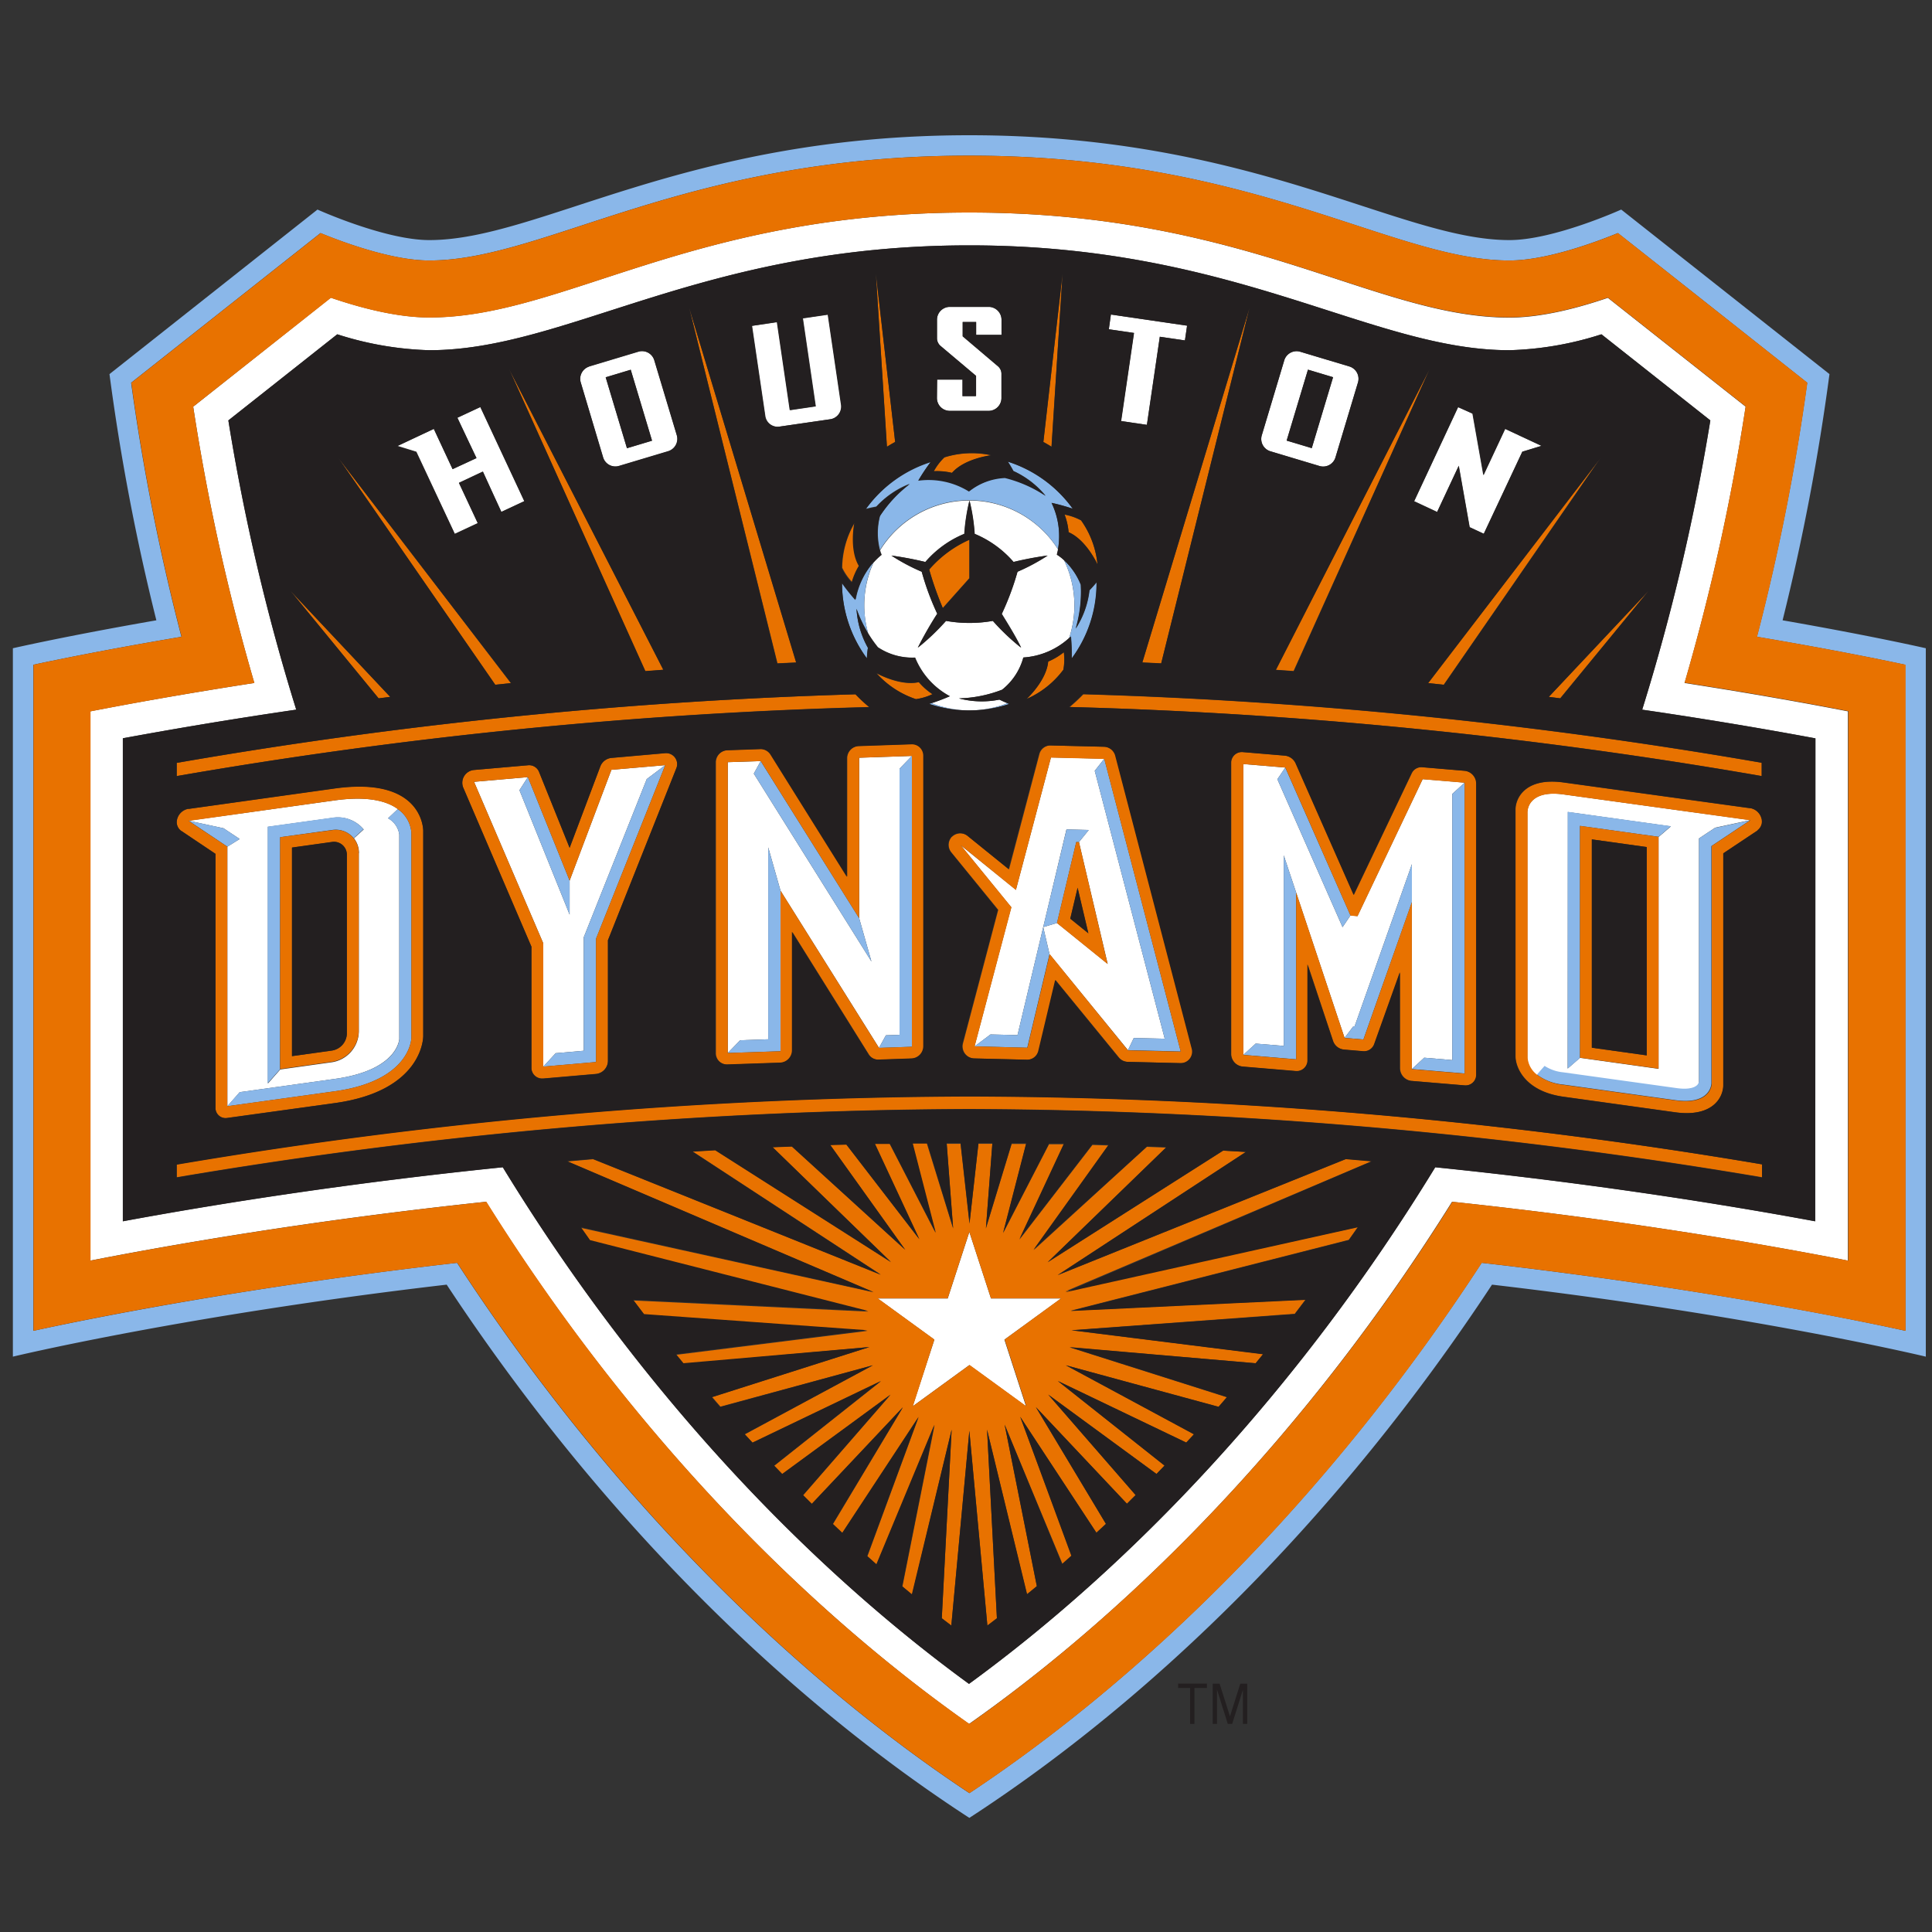 <svg xmlns="http://www.w3.org/2000/svg" viewBox="0 0 300 300"><rect x="0" y="0" width="300" height="300" fill="#333333" stroke="none"/><defs><style>.cls-1{fill:none;}.cls-2{fill:#fff;}.cls-3{fill:#8ab7e9;}.cls-4{fill:#e87200;}.cls-5{fill:#231f20;}</style></defs><title>houston-dynamo</title><g id="Layer_2" data-name="Layer 2"><g id="Layer_9" data-name="Layer 9"><rect class="cls-1" width="300" height="300"/><path class="cls-2" d="M261.58,106.05a334.48,334.48,0,0,0,9.48-42.9l-21.39-16.9c-4.45,1.52-10.18,3.07-15.29,3.07C213.56,49.32,193.65,33,150.52,33s-63,16.29-83.86,16.29c-5.1,0-10.84-1.55-15.29-3.07L30,63.15a332.8,332.8,0,0,0,9.49,42.9C28.69,107.72,20,109.29,14,110.46v85.29c13.33-2.61,34.84-6.32,61.47-9.14,22.33,35.69,49.39,63,75,81.08,25.63-18,52.69-45.39,75-81.08,26.64,2.82,48.15,6.53,61.47,9.14V110.46c-6-1.17-14.66-2.74-25.43-4.41m20.36,83.58c-14.11-2.61-34.53-5.89-59-8.39-21.41,35-47.48,62.06-72.4,80.22-24.92-18.16-51-45.21-72.39-80.22-24.5,2.5-44.92,5.78-59,8.39v-75C25.87,113.39,35,111.8,46,110.19A324.61,324.61,0,0,1,35.46,65.28L52.37,51.91a50.93,50.93,0,0,0,14.29,2.47C88.1,54.38,109,38.1,150.52,38.1s62.42,16.28,83.86,16.28a50.87,50.87,0,0,0,14.29-2.47l16.92,13.37A327.52,327.52,0,0,1,255,110.19c11,1.61,20.15,3.2,26.92,4.46Z"/><path class="cls-2" d="M136.35,100.51a9.63,9.63,0,0,0,5.76,1.59,11.86,11.86,0,0,0,5.4,6,29,29,0,0,1-2.89,1.09,16.14,16.14,0,0,0,11.84,0c-.45-.19-.89-.39-1.25-.56a13.86,13.86,0,0,1-6.29-.19,20,20,0,0,0,6.72-1.35,9.59,9.59,0,0,0,3.29-5,11.69,11.69,0,0,0,7.08-3A16.15,16.15,0,0,0,165.23,87a7.49,7.49,0,0,0-1.1-.85q.1-.41.18-.81a16.29,16.29,0,0,0-27.64.1,5.52,5.52,0,0,0,.25.71,9.67,9.67,0,0,0-1.3,1.25A16.17,16.17,0,0,0,134.2,94a15.69,15.69,0,0,0,.6,4.31,18.57,18.57,0,0,0,1.55,2.21m7.32-13.26a16,16,0,0,1,6.05-4.37,30.44,30.44,0,0,1,.8-5.17,30.54,30.54,0,0,1,.81,5.17,16.18,16.18,0,0,1,6,4.37,52.52,52.52,0,0,1,5.3-1A31.05,31.05,0,0,1,158,88.78a42.18,42.18,0,0,1-2.42,6.54c0,.06,2.07,3.26,3,5.25a34.66,34.66,0,0,1-4.38-4.16,20.86,20.86,0,0,1-7.28,0,35.07,35.07,0,0,1-4.37,4.16,59.53,59.53,0,0,1,3-5.25,41.16,41.16,0,0,1-2.42-6.54,31.53,31.53,0,0,1-4.71-2.51,52.52,52.52,0,0,1,5.3,1"/><path class="cls-2" d="M197.23,70.07l7.7,2.31a2,2,0,0,0,2.43-1.31l3.51-11.71a2,2,0,0,0-1.31-2.44l-7.7-2.31a2,2,0,0,0-2.43,1.31l-3.51,11.72a2,2,0,0,0,1.31,2.43M203.1,57.4l3.9,1.17-3.31,11-3.9-1.17Z"/><polygon class="cls-2" points="172.16 51.13 176.07 51.7 174.06 65.38 178.08 65.97 180.09 52.29 183.99 52.86 184.33 50.57 172.5 48.84 172.16 51.13"/><path class="cls-2" d="M147.49,63.8h6.07a2,2,0,0,0,1.95-1.95V58a1.56,1.56,0,0,0-.5-1.07l-5.53-4.69V50h2.09v2h3.94V49.62a2,2,0,0,0-1.95-1.95h-6.07a2,2,0,0,0-2,1.95v3a1.61,1.61,0,0,0,.5,1.07l5.54,4.7v3.14h-2.09V58.94h-3.95v2.91a2,2,0,0,0,2,1.95"/><path class="cls-2" d="M121,66.25l8-1.16a2,2,0,0,0,1.65-2.22l-2.06-14-3.9.57,2,13.67-4,.59-2-13.67-3.9.57,2.06,14A1.94,1.94,0,0,0,121,66.25"/><path class="cls-2" d="M101.61,55.92a2,2,0,0,0-2.43-1.31l-7.7,2.31a2,2,0,0,0-1.31,2.44l3.51,11.71a2,2,0,0,0,2.43,1.31l7.71-2.31a2,2,0,0,0,1.31-2.43ZM97.35,69.59l-3.3-11,3.89-1.17,3.31,11Z"/><polygon class="cls-2" points="71.27 74.95 74.95 73.23 77.87 79.49 81.44 77.82 74.61 63.2 71.04 64.87 73.97 71.13 70.28 72.85 67.36 66.59 61.71 69.23 64.66 70.14 70.62 82.88 74.19 81.21 71.27 74.95"/><polygon class="cls-2" points="233.69 66.59 230.32 73.78 228.63 64.23 226.43 63.2 219.6 77.82 223.17 79.49 226.53 72.31 228.22 81.85 230.42 82.89 236.38 70.14 239.34 69.23 233.69 66.59"/><polygon class="cls-2" points="153.88 201.63 150.52 191.3 147.16 201.63 136.29 201.63 145.09 208.02 141.72 218.37 150.52 211.97 159.32 218.37 155.96 208.02 164.75 201.63 153.88 201.63"/><path class="cls-2" d="M237.15,126v38.34a3.68,3.68,0,0,0,1.51,2.64l1.18-1.35a6.45,6.45,0,0,0,2.9,1l17.4,2.42c2.6.36,3.6-.34,3.68-1V130.19l2.51-1.67,5.44-1.17-29-4c-5.59-.78-5.59,2.63-5.59,2.63m6.28.11,16,2.23-1.92,1.65v36l-12.2-1.71-1.91,1.66Z"/><polygon class="cls-2" points="171.47 117.82 163.19 117.61 157.75 138.17 149.16 131.23 157.03 140.88 151.32 162.49 153.8 160.63 158 160.73 161.99 143.96 165.6 128.79 169.06 128.88 167.54 130.76 172 149.68 164.13 143.32 161.99 143.96 162.97 148.16 175.15 163.07 176.05 161.18 180.86 161.29 169.99 119.69 171.47 117.82"/><polygon class="cls-2" points="137.56 160.76 139.68 160.69 139.68 119.36 141.6 117.38 133.41 117.66 133.41 142.58 135.32 149.31 117.05 120.13 118.12 118.18 113.01 118.35 113.01 163.51 114.93 161.53 119.29 161.38 119.29 131.58 121.2 138.31 136.49 162.71 137.56 160.76"/><polygon class="cls-2" points="88.45 136.74 88.45 142.02 80.66 122.7 81.97 120.67 73.61 121.4 84.36 146.48 84.36 165.63 86.28 163.54 90.64 163.16 90.64 145.55 100.43 120.97 103.3 118.81 94.94 119.53 88.45 136.74"/><path class="cls-2" d="M60.25,127.07l1.53-1.44c-1.64-1.21-4.57-2.07-9.76-1.35l-22.74,3.16,5.43,1.17,2.51,1.67-1.91,1.19v40.3l1.91-2.18L52,167.53c9.58-1.33,9.95-5.92,10-6.16V129.59a3.41,3.41,0,0,0-1.73-2.52m-4.55,5.41v27.75a4.92,4.92,0,0,1-4.14,4.71l-8.06,1.13-1.92,2.18V128.39l10-1.39a5.21,5.21,0,0,1,4.88,1.8l-1.52,1.37a3.66,3.66,0,0,1,.78,2.31"/><polygon class="cls-2" points="210.79 142.25 209.7 142.15 208.47 143.97 198.35 121 199.58 119.19 193.06 118.64 193.06 163.8 194.98 162.05 199.34 162.41 199.34 132.81 201.26 138.58 208.78 161.16 210.15 159.36 210.34 159.38 219.24 134.19 219.24 140.09 219.24 166 221.15 164.24 225.51 164.61 225.51 123.28 227.43 121.53 220.91 120.98 210.79 142.25"/><path class="cls-3" d="M276.8,96.32a347,347,0,0,0,7.28-38.23L251.74,32.54s-10.47,4.74-17.36,4.74C217.24,37.28,194.84,21,150.52,21S83.8,37.28,66.66,37.28c-6.88,0-17.36-4.74-17.36-4.74L17,58.09a342.42,342.42,0,0,0,7.28,38.23C10.15,98.78,2,100.66,2,100.66v110s26.83-6.46,67.36-11.18c23.73,36,52.52,64.2,81.16,82.8,28.64-18.6,57.43-46.76,81.16-82.8,40.53,4.72,67.36,11.18,67.36,11.18v-110s-8.15-1.88-22.24-4.34m19.08,110.33c-9-2-33.24-6.84-65.81-10.56-24,36.79-52.75,64.58-79.55,82.35-26.8-17.77-55.59-45.56-79.55-82.35-32.57,3.72-56.77,8.6-65.8,10.56V103.22c3.75-.8,11.77-2.44,23-4.34a342,342,0,0,1-7.81-39.45l29.4-23.24c3.42,1.4,11.09,4.26,16.87,4.26,18.08,0,39.63-16.28,83.86-16.28s65.78,16.28,83.86,16.28c5.78,0,13.45-2.86,16.87-4.26,2.56,2,26.87,21.23,29.4,23.24a342,342,0,0,1-7.81,39.45c11.26,1.9,19.28,3.54,23,4.34Z"/><path class="cls-3" d="M136.65,80.14a10.44,10.44,0,0,0,0,5.25,16.29,16.29,0,0,1,27.64-.1,11.88,11.88,0,0,0-1-7.21,30.39,30.39,0,0,1,3.29.91,19.79,19.79,0,0,0-10.07-7.32c.33.52.63,1,.86,1.46a14,14,0,0,1,5,3.85,20.37,20.37,0,0,0-6.23-2.86,9.68,9.68,0,0,0-5.59,2.1,11.85,11.85,0,0,0-7.89-1.68,29.77,29.77,0,0,1,1.91-2.87A19.78,19.78,0,0,0,134.47,79c.58-.15,1.15-.27,1.61-.35a14,14,0,0,1,5.21-3.55,20,20,0,0,0-4.64,5"/><path class="cls-3" d="M130.75,90.41s0,.08,0,.12a19.64,19.64,0,0,0,3.86,11.7c0-.6.09-1.17.16-1.64A14,14,0,0,1,133,94.53a20.56,20.56,0,0,0,1.81,3.78,16.08,16.08,0,0,1,.82-11,12.08,12.08,0,0,0-2.74,5.75,29.36,29.36,0,0,1-2.13-2.69"/><path class="cls-3" d="M166.84,94a16.27,16.27,0,0,1-.83,5.1l.3-.27a31.16,31.16,0,0,1,.13,3.4,19.58,19.58,0,0,0,3.86-11.69s0-.09,0-.13c-.38.47-.78.91-1.11,1.25a13.88,13.88,0,0,1-2.13,5.94,20.08,20.08,0,0,0,.79-6.81A10.6,10.6,0,0,0,165.23,87a16.28,16.28,0,0,1,1.61,7"/><path class="cls-3" d="M156.46,109.18a16.26,16.26,0,0,1-5.94,1.13,19.75,19.75,0,0,0,6.23-1l-.29-.11"/><path class="cls-3" d="M144.3,109.29a19.4,19.4,0,0,0,6.22,1,16.29,16.29,0,0,1-5.9-1.12l-.32.1"/><polygon class="cls-3" points="245.34 128.24 257.54 129.94 259.46 128.29 243.43 126.06 243.43 165.93 245.34 164.27 245.34 128.24"/><path class="cls-3" d="M263.82,130.19v37.74c-.08.71-1.08,1.41-3.68,1l-17.4-2.42a6.45,6.45,0,0,1-2.9-1l-1.18,1.35a8,8,0,0,0,4.08,1.55l17.4,2.42c5.6.78,5.6-2.63,5.6-2.63V131.38l6-4-5.44,1.17Z"/><polygon class="cls-3" points="153.8 160.63 151.32 162.48 159.51 162.69 162.97 148.16 161.99 143.96 158 160.73 153.8 160.63"/><polygon class="cls-3" points="161.99 143.96 164.13 143.32 167.12 130.75 167.54 130.76 169.06 128.88 165.61 128.79 161.99 143.96"/><polygon class="cls-3" points="169.99 119.7 180.86 161.29 176.05 161.18 175.15 163.07 183.34 163.27 171.47 117.82 169.99 119.7"/><polygon class="cls-3" points="119.29 161.38 114.93 161.53 113.01 163.51 121.2 163.23 121.2 138.31 119.29 131.59 119.29 161.38"/><polygon class="cls-3" points="118.12 118.18 117.05 120.13 135.32 149.31 133.41 142.58 118.12 118.18"/><polygon class="cls-3" points="139.68 160.69 137.56 160.76 136.49 162.72 141.6 162.54 141.6 117.38 139.68 119.36 139.68 160.69"/><polygon class="cls-3" points="88.45 136.74 81.97 120.67 80.66 122.7 88.45 142.02 88.45 136.74"/><polygon class="cls-3" points="90.64 145.55 90.64 163.16 86.28 163.54 84.36 165.62 92.55 164.91 92.55 145.77 103.3 118.81 100.43 120.97 90.64 145.55"/><path class="cls-3" d="M43.5,130l8.06-1.12a3.6,3.6,0,0,1,3.36,1.27l1.52-1.38a5.21,5.21,0,0,0-4.88-1.8l-10,1.39v39.86l1.92-2.18Z"/><polygon class="cls-3" points="37.22 130.28 34.71 128.61 29.28 127.44 35.31 131.47 37.22 130.28"/><path class="cls-3" d="M61.78,125.63l-1.54,1.44A3.41,3.41,0,0,1,62,129.59v31.77c0,.24-.38,4.84-10,6.17l-14.8,2.06-1.91,2.18L52,169.45c11.88-1.66,11.88-8.32,11.88-8.32V129.29a4.9,4.9,0,0,0-2.12-3.66"/><polygon class="cls-3" points="199.34 162.41 194.98 162.04 193.06 163.8 201.26 164.49 201.26 138.58 199.34 132.81 199.34 162.41"/><polygon class="cls-3" points="219.24 134.19 210.34 159.38 210.15 159.36 208.78 161.16 211.71 161.41 219.24 140.09 219.24 134.19"/><polygon class="cls-3" points="199.58 119.19 198.35 121 208.47 143.97 209.7 142.15 199.58 119.19"/><polygon class="cls-3" points="225.51 164.61 221.15 164.24 219.24 166 227.43 166.69 227.43 121.53 225.51 123.28 225.51 164.61"/><path class="cls-4" d="M272.84,98.88a342,342,0,0,0,7.81-39.45l-29.4-23.24c-3.42,1.4-11.08,4.26-16.87,4.26-18.08,0-39.63-16.28-83.86-16.28S84.74,40.45,66.66,40.45c-5.78,0-13.45-2.86-16.87-4.26L20.39,59.43A342,342,0,0,0,28.2,98.88c-11.26,1.9-19.28,3.54-23,4.34V206.65c9-2,33.23-6.84,65.8-10.56,24,36.79,52.75,64.58,79.55,82.35,26.8-17.77,55.59-45.56,79.55-82.35,32.57,3.72,56.77,8.6,65.8,10.56V103.22c-3.75-.8-11.77-2.44-23-4.34M287,195.75c-13.32-2.61-34.83-6.31-61.47-9.14-22.33,35.68-49.39,63-75,81.08-25.63-18-52.69-45.4-75-81.08-26.63,2.83-48.14,6.53-61.47,9.14V110.46c6-1.16,14.66-2.75,25.44-4.41A332.42,332.42,0,0,1,30,63.15l21.39-16.9c4.45,1.52,10.19,3.06,15.29,3.06C87.48,49.31,107.39,33,150.52,33s63,16.27,83.86,16.27c5.11,0,10.84-1.54,15.29-3.06l21.39,16.9a334.11,334.11,0,0,1-9.48,42.9c10.77,1.66,19.45,3.25,25.43,4.41Z"/><path class="cls-4" d="M208.94,180l-44.7,18,29.22-19.12-3.53-.21L162.68,196l18.4-17.8-3-.12-17.59,16.06,11.64-16.27-2.5-.08-11.33,14.7,6.9-14.81-2.31,0-7.13,13.82,3.58-13.87c-.75,0-1.5,0-2.25,0l-4,13.15,1-13.17h-2.16l-1.39,12.43-1.39-12.43H147l1,13.17L143.9,177.5c-.75,0-1.5,0-2.25,0l3.58,13.87-7.12-13.82-2.32,0,6.9,14.81-11.33-14.7-2.5.08,11.64,16.27L122.91,178l-3,.12,18.4,17.8-27.24-17.34-3.53.21,29.22,19.12L92.1,180l-4,.35,47.55,20.32-45.41-10,1.41,2,43.19,11-36.48-1.73c.56.75,1.12,1.49,1.68,2.21l34.67,2.51-29.73,3.72,1.15,1.41L135,209.17l-24.43,7.75c.43.51.87,1,1.3,1.5L135.54,212l-19.9,10.73,1.21,1.31,19.93-9.55-16.57,13.13,1.25,1.3,16.81-12.32-13.57,15.6,1.36,1.35,14.14-15-10.88,18.15,1.47,1.39,11.84-18-7.94,21.57,1.44,1.28,9-21.67-5,25.08,1.51,1.25L147.77,222l-1.53,29.28,1.48,1.13,2.8-30.24,2.8,30.24,1.48-1.13L153.27,222l6.18,25.55L161,246.3l-5-25.08,9,21.67c.47-.41,1-.85,1.43-1.28L158.42,220l11.83,18,1.47-1.39L160.84,218.5l14.14,15c.45-.43.91-.9,1.36-1.35l-13.56-15.6,16.8,12.32,1.25-1.3-16.57-13.13L184.2,224l1.2-1.31L165.5,212l23.72,6.47c.43-.48.87-1,1.3-1.5l-24.42-7.75L195,211.68l1.15-1.41-29.73-3.72L201.05,204c.56-.72,1.12-1.46,1.68-2.21l-36.47,1.73,43.18-11,1.41-2-45.41,10L213,180.3l-4.05-.35M156,208l3.36,10.35-8.8-6.4-8.8,6.4L145.09,208l-8.79-6.39h10.86l3.36-10.33,3.36,10.33h10.87Z"/><path class="cls-4" d="M79.32,106.07,52.56,71.14l24.31,35.19,2.45-.26"/><path class="cls-4" d="M60.59,108.21,45.09,91.73l13.7,16.71,1.8-.23"/><path class="cls-4" d="M139,68.63l-3-26.18,1.71,26.92c.42-.26.84-.51,1.27-.74"/><path class="cls-4" d="M123.66,102.89,107,47.73,120.73,103l2.93-.14"/><path class="cls-4" d="M103,104,79.05,57.3l21.13,46.94L103,104"/><path class="cls-4" d="M224.17,106.33l24.32-35.2-26.76,34.94,2.44.26"/><path class="cls-4" d="M242.25,108.44,256,91.73l-15.51,16.48,1.8.23"/><path class="cls-4" d="M165,42.45l-3,26.18c.43.23.85.48,1.27.74Z"/><path class="cls-4" d="M194.05,47.73l-16.67,55.16,2.93.14Z"/><path class="cls-4" d="M222,57.3,198.08,104l2.78.2Z"/><path class="cls-4" d="M27.44,180.8v2a753.05,753.05,0,0,1,123.08-10.6,753.2,753.2,0,0,1,123.09,10.6v-2a749.43,749.43,0,0,0-123.09-10.58A749.19,749.19,0,0,0,27.44,180.8"/><path class="cls-4" d="M132.82,107.81A742.91,742.91,0,0,0,27.44,118.46v2.05A743.06,743.06,0,0,1,135,109.78a23.69,23.69,0,0,1-2.15-2"/><path class="cls-4" d="M166.08,109.78a743.22,743.22,0,0,1,107.53,10.73v-2.05a742.91,742.91,0,0,0-105.38-10.65,26.69,26.69,0,0,1-2.15,2"/><path class="cls-4" d="M150.52,89.77v-6a17.8,17.8,0,0,0-6.25,4.63,51.36,51.36,0,0,0,2.12,6Z"/><path class="cls-4" d="M147.82,73.44c2-2.26,6.12-2.73,6.12-2.73a14.22,14.22,0,0,0-7.29.32A8.92,8.92,0,0,0,145,73.19a10.17,10.17,0,0,1,2.82.25"/><path class="cls-4" d="M132.32,90.41a10.26,10.26,0,0,1,1.12-2.59c-1.54-2.58-.71-6.67-.71-6.67a14.31,14.31,0,0,0-1.95,7,8.78,8.78,0,0,0,1.54,2.23"/><path class="cls-4" d="M142.19,108.58a8.83,8.83,0,0,0,2.6-.78,9.88,9.88,0,0,1-2.12-1.87c-2.94.67-6.56-1.38-6.56-1.38a14.24,14.24,0,0,0,6.08,4"/><path class="cls-4" d="M165.11,104a8.83,8.83,0,0,0,.07-2.72,10.14,10.14,0,0,1-2.43,1.45c-.28,3-3.35,5.81-3.35,5.81a14.26,14.26,0,0,0,5.71-4.54"/><path class="cls-4" d="M170.42,87.66a14.2,14.2,0,0,0-2.55-6.84,8.68,8.68,0,0,0-2.57-.9,9.63,9.63,0,0,1,.63,2.75c2.76,1.19,4.49,5,4.49,5"/><path class="cls-4" d="M271.77,125.51l-29-4c-5.88-.82-7.43,2.41-7.43,4.22V164c0,1.82,1.55,5.47,7.43,6.29l17.4,2.42c5.88.82,7.44-2.4,7.44-4.22v-36l5.34-3.56a1.72,1.72,0,0,0,.69-1.34,2.2,2.2,0,0,0-1.84-2.1m-6,5.87v36.89s0,3.41-5.6,2.63l-17.4-2.42a8.1,8.1,0,0,1-4.09-1.55,3.69,3.69,0,0,1-1.5-2.64V126s0-3.41,5.59-2.63l29,4Z"/><path class="cls-4" d="M257.54,129.94l-12.2-1.7v36l12.2,1.7Zm-1.84,33.94-8.52-1.19V130.34l8.52,1.19Z"/><path class="cls-4" d="M167.54,130.76h-.42l-3,12.57,7.87,6.36Zm-.21,7.09,1.67,7.07-2.81-2.27Z"/><path class="cls-4" d="M147.83,129.91a1.86,1.86,0,0,0-.09,2.46l7.27,8.91L149.54,162a1.88,1.88,0,0,0,1.77,2.36l8.2.2a1.78,1.78,0,0,0,1.79-1.37l2.62-11,9.82,12a1.88,1.88,0,0,0,1.41.7l8.2.2a1.78,1.78,0,0,0,1.77-2.26l-11.87-45.46a1.89,1.89,0,0,0-1.78-1.41l-8.28-.21a1.8,1.8,0,0,0-1.78,1.33L156.68,135l-6.39-5.17a1.84,1.84,0,0,0-2.46.11m9.92,8.26,5.44-20.56,8.28.21,11.88,45.45-8.2-.2L163,148.16l-3.46,14.53-8.2-.21,5.72-21.6-7.88-9.65Z"/><path class="cls-4" d="M133.41,115.82a1.92,1.92,0,0,0-1.85,1.9v18.4l-11.86-19a1.81,1.81,0,0,0-1.57-.83l-5.12.18a1.91,1.91,0,0,0-1.84,1.9v45.16a1.76,1.76,0,0,0,1.84,1.78l8.19-.28a1.92,1.92,0,0,0,1.85-1.9v-18.4l11.87,19a1.76,1.76,0,0,0,1.56.83l5.12-.18a1.91,1.91,0,0,0,1.84-1.9V117.32a1.76,1.76,0,0,0-1.84-1.78Zm8.19,46.72-5.12.17-15.28-24.4v24.93l-8.19.27V118.35l5.12-.17,15.28,24.4V117.66l8.19-.28Z"/><path class="cls-4" d="M84.36,167.46l8.19-.71a2.06,2.06,0,0,0,1.85-2V146L105,119.36a1.71,1.71,0,0,0-1.7-2.4l-8.36.74A2.06,2.06,0,0,0,93.22,119l-4.77,12.65-4.76-11.82a1.66,1.66,0,0,0-1.72-1l-8.36.73a2,2,0,0,0-1.7,2.69L82.52,147v18.77a1.66,1.66,0,0,0,1.84,1.68M73.61,121.4l8.36-.73,6.48,16.07,6.49-17.2,8.36-.73L92.55,145.76v19.15l-8.19.71V146.48Z"/><path class="cls-4" d="M28.12,129l5.34,3.57V172a1.57,1.57,0,0,0,1.85,1.58L52,171.28c13.56-1.88,13.72-10.06,13.72-10.4V129c0-.34-.16-8.47-13.72-6.59L29.28,125.6a2.19,2.19,0,0,0-1.84,2.1,1.72,1.72,0,0,0,.68,1.34M52,124.28c5.19-.72,8.11.15,9.76,1.35a4.9,4.9,0,0,1,2.12,3.66v31.84s0,6.66-11.88,8.32l-16.71,2.32v-40.3l-6-4Z"/><path class="cls-4" d="M55.7,160.23V132.48a3.54,3.54,0,0,0-4.14-3.57L43.5,130v36l8.06-1.13a4.92,4.92,0,0,0,4.14-4.71M45.34,131.62l6.22-.87a2,2,0,0,1,2.3,2v27.75a2.73,2.73,0,0,1-2.3,2.62l-6.22.87Z"/><path class="cls-4" d="M219.23,167.84l8.2.69a1.66,1.66,0,0,0,1.84-1.68V121.68a2,2,0,0,0-1.84-2l-6.52-.55a1.68,1.68,0,0,0-1.68.93l-9,18.9-9-20.41a2.06,2.06,0,0,0-1.68-1.22l-6.52-.55a1.67,1.67,0,0,0-1.84,1.69v45.17a2,2,0,0,0,1.84,2l8.2.69a1.67,1.67,0,0,0,1.84-1.68V149.78L207,161.61a2,2,0,0,0,1.74,1.39l2.93.25a1.68,1.68,0,0,0,1.74-1.1l4-11.17v14.87a2,2,0,0,0,1.83,2m-7.52-6.43-2.93-.25-7.52-22.58v25.91l-8.2-.69V118.64l6.52.54,10.12,23,1.09.09L220.91,121l6.52.54v45.17l-8.2-.69V140.09Z"/><rect class="cls-5" x="197.64" y="61.46" width="11.51" height="4.07" transform="translate(84.1 240.05) rotate(-73.29)"/><rect class="cls-5" x="95.62" y="57.74" width="4.06" height="11.51" transform="translate(-14.13 30.75) rotate(-16.7)"/><path class="cls-5" d="M53.86,160.48V132.73a2,2,0,0,0-2.3-2l-6.22.87V164l6.22-.87a2.73,2.73,0,0,0,2.3-2.62"/><polygon class="cls-5" points="247.18 162.69 255.7 163.88 255.7 131.53 247.18 130.34 247.18 162.69"/><path class="cls-5" d="M255,110.2a328,328,0,0,0,10.57-44.92L248.67,51.91a51.23,51.23,0,0,1-14.29,2.47c-21.44,0-42.29-16.28-83.86-16.28S88.1,54.38,66.66,54.38a51.29,51.29,0,0,1-14.29-2.47L35.46,65.28A325.1,325.1,0,0,0,46,110.2c-11,1.6-20.16,3.19-26.93,4.45v75c14.11-2.61,34.53-5.89,59-8.39,21.4,35,47.47,62.06,72.39,80.22,24.92-18.16,51-45.21,72.4-80.22,24.49,2.5,44.91,5.78,59,8.39v-75c-6.77-1.26-15.92-2.85-26.92-4.45m18.59,8.26v2.05a743.38,743.38,0,0,0-107.53-10.73,26.69,26.69,0,0,0,2.15-2,742.91,742.91,0,0,1,105.38,10.65m-60.16,43.69a1.66,1.66,0,0,1-1.74,1.1l-2.93-.25a2,2,0,0,1-1.74-1.39l-3.95-11.83v14.87a1.66,1.66,0,0,1-1.83,1.68l-8.2-.69a2,2,0,0,1-1.84-2V118.48a1.67,1.67,0,0,1,1.84-1.69l6.52.55a2.06,2.06,0,0,1,1.68,1.22l9,20.4,9-18.89a1.65,1.65,0,0,1,1.67-.93l6.52.55a2,2,0,0,1,1.84,2v45.17a1.66,1.66,0,0,1-1.84,1.68l-8.19-.69a2,2,0,0,1-1.84-2V151Zm-65.71-29.78a1.82,1.82,0,0,1,2.55-2.57l6.39,5.17,4.73-17.87a1.77,1.77,0,0,1,1.78-1.32l8.28.2a1.89,1.89,0,0,1,1.78,1.41l11.87,45.46a1.78,1.78,0,0,1-1.77,2.26l-8.2-.2a1.85,1.85,0,0,1-1.41-.7l-9.82-12-2.62,11a1.78,1.78,0,0,1-1.79,1.37l-8.19-.2a1.88,1.88,0,0,1-1.78-2.35l5.47-20.7Zm-4.3-15.05v45.16a1.91,1.91,0,0,1-1.84,1.9l-5.12.18a1.78,1.78,0,0,1-1.56-.83l-11.87-19v18.4a1.92,1.92,0,0,1-1.85,1.9l-8.19.28a1.76,1.76,0,0,1-1.84-1.78V118.41a1.91,1.91,0,0,1,1.84-1.9l5.11-.18a1.81,1.81,0,0,1,1.58.83l11.87,19v-18.4a1.91,1.91,0,0,1,1.83-1.9l8.2-.28a1.76,1.76,0,0,1,1.84,1.78m-10-29.5a10.26,10.26,0,0,0-1.12,2.59,8.78,8.78,0,0,1-1.54-2.23,14.31,14.31,0,0,1,1.95-7s-.83,4.09.71,6.67m-2.69,2.59a29.36,29.36,0,0,0,2.13,2.69,12.08,12.08,0,0,1,2.74-5.75,11.09,11.09,0,0,1,1.3-1.25,5.52,5.52,0,0,1-.25-.71,10.44,10.44,0,0,1,0-5.25,20,20,0,0,1,4.64-5,14,14,0,0,0-5.21,3.55c-.46.08-1,.2-1.61.35a19.78,19.78,0,0,1,10.07-7.33,29.77,29.77,0,0,0-1.91,2.87,11.85,11.85,0,0,1,7.89,1.68,9.6,9.6,0,0,1,5.59-2.1A20.12,20.12,0,0,1,162.34,77a14,14,0,0,0-5-3.85c-.23-.43-.53-.94-.86-1.46A19.84,19.84,0,0,1,166.57,79a30.39,30.39,0,0,0-3.29-.91,11.9,11.9,0,0,1,1,7.21,7.91,7.91,0,0,1-.19.81,6.67,6.67,0,0,1,1.11.85,10.51,10.51,0,0,1,2.61,3.83,20.08,20.08,0,0,1-.79,6.81,13.88,13.88,0,0,0,2.13-5.94c.33-.34.73-.78,1.11-1.25,0,0,0,.08,0,.13a19.64,19.64,0,0,1-3.86,11.7,31.24,31.24,0,0,0-.13-3.41l-.3.27a11.69,11.69,0,0,1-7.08,3,9.58,9.58,0,0,1-3.3,5,19.91,19.91,0,0,1-6.71,1.35,13.86,13.86,0,0,0,6.29.19c.36.17.8.37,1.25.56l.29.11a19.75,19.75,0,0,1-6.23,1,19.36,19.36,0,0,1-6.22-1l.32-.1a29,29,0,0,0,2.89-1.09,11.86,11.86,0,0,1-5.4-6,9.63,9.63,0,0,1-5.76-1.59,18.91,18.91,0,0,1-1.55-2.21A20.13,20.13,0,0,1,133,94.53a14,14,0,0,0,1.77,6.06c-.06.47-.13,1-.16,1.64a19.7,19.7,0,0,1-3.86-11.7s0-.08,0-.12M146.65,71a14.22,14.22,0,0,1,7.29-.32s-4.14.47-6.12,2.74a10,10,0,0,0-2.82-.26A8.73,8.73,0,0,1,146.65,71m23.77,16.63s-1.72-3.8-4.49-5a9.63,9.63,0,0,0-.63-2.75,8.68,8.68,0,0,1,2.57.9,14.2,14.2,0,0,1,2.55,6.84m-11,20.91s3.08-2.82,3.35-5.81a10.14,10.14,0,0,0,2.43-1.45,8.83,8.83,0,0,1-.07,2.72,14.26,14.26,0,0,1-5.71,4.54m-23.3-4s3.64,2,6.57,1.38a9.88,9.88,0,0,0,2.12,1.87,8.83,8.83,0,0,1-2.6.78,14.3,14.3,0,0,1-6.09-4M256,91.73l-13.7,16.71-1.8-.23Zm-31.78,14.6-2.44-.26,26.76-34.94Zm4.47-42.1,1.69,9.55,3.36-7.18,5.65,2.63-3,.91-6,12.74-2.2-1-1.69-9.54-3.36,7.18-3.57-1.67,6.83-14.62Zm-27.78,40-2.78-.2L222,57.3Zm-5-36.6,3.52-11.72a2,2,0,0,1,2.43-1.31l7.71,2.31a2,2,0,0,1,1.31,2.44l-3.52,11.71a2,2,0,0,1-2.43,1.31l-7.7-2.31a2,2,0,0,1-1.32-2.43M180.31,103l-2.93-.14,16.67-55.16ZM172.5,48.84l11.83,1.73L184,52.86l-3.9-.57-2,13.68-4-.59,2-13.68-3.91-.57ZM165,42.45l-1.71,26.92c-.42-.25-.84-.51-1.27-.74ZM145.53,58.94h3.95v2.55h2.09V58.35L146,53.66a1.61,1.61,0,0,1-.5-1.08v-3a2,2,0,0,1,2-1.95h6.07a2,2,0,0,1,1.95,1.95V52h-3.94V50h-2.09V52.2L155,56.89a1.56,1.56,0,0,1,.5,1.07v3.89a2,2,0,0,1-1.95,1.95h-6.07a2,2,0,0,1-2-1.95ZM139,68.63c-.43.23-.85.49-1.27.74L136,42.45ZM120.62,50l2,13.67,4-.59-2-13.67,3.9-.57,2.06,14A2,2,0,0,1,129,65.09l-8,1.16a1.94,1.94,0,0,1-2.21-1.65l-2.06-14Zm3,52.89-2.93.14L107,47.73Zm-32.18-46,7.7-2.31a2,2,0,0,1,2.43,1.31l3.52,11.72a2,2,0,0,1-1.31,2.43l-7.71,2.31a2,2,0,0,1-2.43-1.31L90.17,59.36a2,2,0,0,1,1.31-2.44M103,104l-2.78.2L79.05,57.3ZM67.36,66.6l2.92,6.25L74,71.13,71,64.87l3.57-1.67,6.83,14.62-3.57,1.67L75,73.23,71.26,75l2.93,6.26-3.57,1.67-6-12.74-2.95-.9Zm12,39.47-2.44.26L52.56,71.13ZM45.09,91.73l15.5,16.48-1.8.23ZM27.44,118.46a742.91,742.91,0,0,1,105.38-10.65,23.69,23.69,0,0,0,2.15,2A743.06,743.06,0,0,0,27.44,120.51Zm44.47,3.79a2,2,0,0,1,1.7-2.69l8.36-.73a1.66,1.66,0,0,1,1.72,1l4.76,11.82L93.22,119a2.06,2.06,0,0,1,1.72-1.32l8.36-.74a1.71,1.71,0,0,1,1.7,2.4L94.4,146v18.78a2.06,2.06,0,0,1-1.85,2l-8.19.71a1.66,1.66,0,0,1-1.84-1.68V147Zm-42.63,3.36L52,122.44c13.56-1.88,13.72,6.25,13.72,6.59v31.85c0,.35-.16,8.52-13.72,10.41l-16.71,2.32A1.57,1.57,0,0,1,33.46,172V132.6L28.12,129a1.72,1.72,0,0,1-.68-1.34,2.17,2.17,0,0,1,1.84-2.09m181.57,65c-.47.69-.94,1.35-1.41,2l-43.18,11,36.47-1.73-1.68,2.22-34.66,2.51,29.72,3.72-1.15,1.4-28.86-2.51,24.42,7.75-1.3,1.51L165.51,212l19.89,10.73L184.2,224l-19.94-9.56,16.57,13.14-1.25,1.3-16.81-12.32,13.57,15.6L175,233.5l-14.14-15,10.88,18.15L170.25,238l-11.83-18,7.93,21.57-1.44,1.28L156,221.21l5,25.09-1.51,1.26L153.27,222l1.53,29.29-1.48,1.13-2.8-30.24-2.8,30.24-1.48-1.13L147.77,222l-6.18,25.57-1.51-1.26,5-25.09-9,21.68-1.43-1.28L142.63,220l-11.84,18-1.47-1.39L140.2,218.5l-14.14,15-1.36-1.35,13.57-15.6-16.81,12.32-1.25-1.3,16.58-13.14L116.85,224l-1.21-1.31L135.54,212l-23.72,6.48-1.3-1.51L135,209.17l-28.87,2.51-1.15-1.4,29.73-3.72L100,204.05l-1.68-2.22,36.48,1.73-43.19-11c-.47-.68-.94-1.34-1.41-2l45.41,10.05L88.05,180.3l4-.35,44.71,18-29.22-19.12,3.52-.21L138.36,196,120,178.15l3-.11,17.59,16.05-11.64-16.27,2.5-.08,11.33,14.7-6.9-14.81,2.32,0,7.12,13.82-3.58-13.88,2.25,0L148,190.65l-1-13.18h2.16l1.39,12.44,1.39-12.44h2.16l-1,13.18,4-13.15,2.25,0-3.58,13.88,7.13-13.82,2.31,0-6.9,14.81,11.33-14.7,2.5.08-11.64,16.27L178.13,178l3,.11L162.68,196l27.25-17.34,3.53.21-29.22,19.12,44.7-18,4.05.35-47.55,20.32Zm62.76-7.72a751.75,751.75,0,0,0-123.09-10.61A751.61,751.61,0,0,0,27.44,182.85v-2a749.19,749.19,0,0,1,123.08-10.58A749.43,749.43,0,0,1,273.61,180.8Zm-.69-53.9-5.34,3.56v36c0,1.82-1.56,5-7.44,4.22l-17.4-2.42c-5.88-.82-7.44-4.47-7.44-6.29V125.69c0-1.81,1.56-5,7.44-4.21l29,4a2.2,2.2,0,0,1,1.84,2.1,1.72,1.72,0,0,1-.69,1.34"/><polygon class="cls-5" points="167.33 137.85 166.19 142.65 169 144.92 167.33 137.85"/><path class="cls-5" d="M145.5,95.32a59.53,59.53,0,0,0-3,5.25,35.07,35.07,0,0,0,4.37-4.16,20.86,20.86,0,0,0,7.28,0,34.66,34.66,0,0,0,4.38,4.16c-.93-2-3-5.19-3-5.25A41.16,41.16,0,0,0,158,88.78a30.18,30.18,0,0,0,4.71-2.51,52.52,52.52,0,0,0-5.3,1,16.12,16.12,0,0,0-6.05-4.37,29.47,29.47,0,0,0-.8-5.17,29.47,29.47,0,0,0-.8,5.17,16,16,0,0,0-6.05,4.37,52.52,52.52,0,0,0-5.3-1,30.18,30.18,0,0,0,4.71,2.51,41.16,41.16,0,0,0,2.42,6.54m5-11.5v6l-4.13,4.63a51.36,51.36,0,0,1-2.12-6,17.8,17.8,0,0,1,6.25-4.63"/><polygon class="cls-5" points="182.94 262.11 184.8 262.11 184.8 267.69 185.47 267.69 185.47 262.11 187.41 262.11 187.41 261.43 182.94 261.43 182.94 262.11"/><polygon class="cls-5" points="190.99 266.52 189.38 261.44 188.31 261.44 188.31 267.69 188.98 267.69 188.98 262.38 190.65 267.69 191.33 267.69 193 262.38 193 267.69 193.67 267.69 193.67 261.44 192.59 261.44 190.99 266.52"/></g></g></svg>
